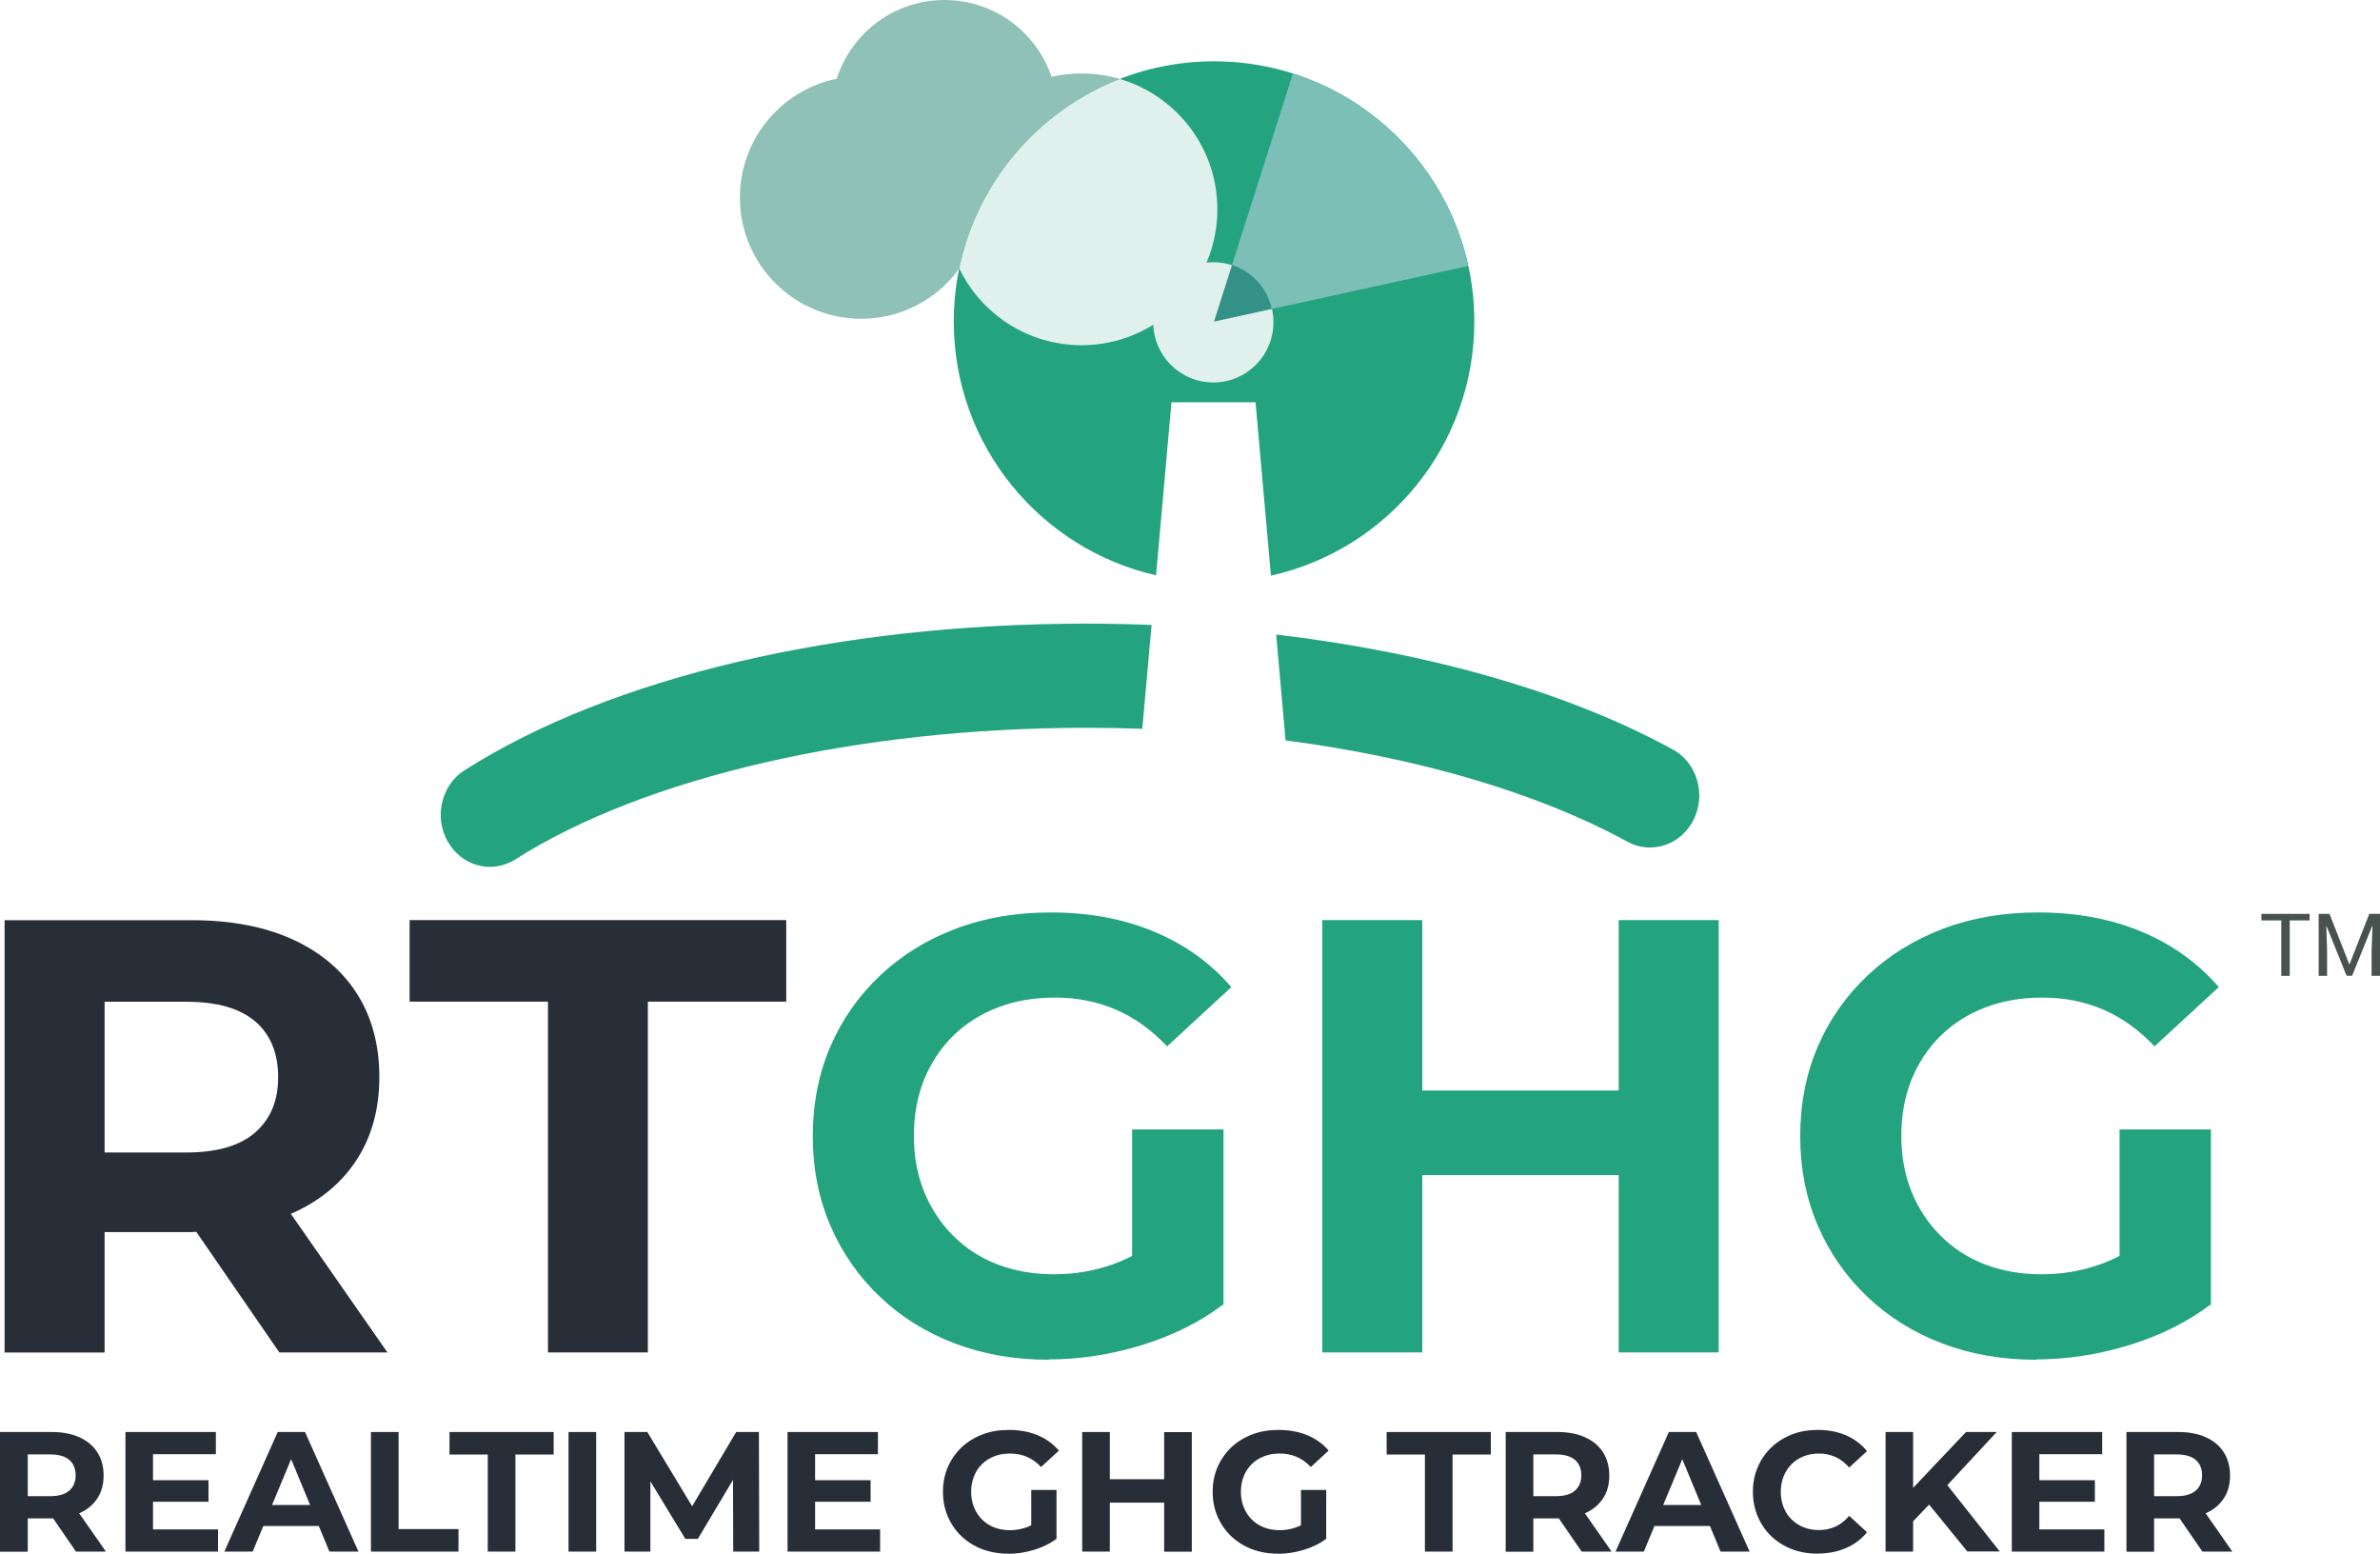 <?xml version="1.0" encoding="UTF-8"?>
<svg id="Capa_2" data-name="Capa 2" xmlns="http://www.w3.org/2000/svg" viewBox="0 0 217.77 142.13">
  <defs>
    <style>
      .cls-1 {
        fill: #272e38;
      }

      .cls-1, .cls-2, .cls-3, .cls-4, .cls-5, .cls-6, .cls-7 {
        stroke-width: 0px;
      }

      .cls-2 {
        fill: #485350;
      }

      .cls-3 {
        fill: #349188;
      }

      .cls-4 {
        fill: #23a47f;
      }

      .cls-5 {
        fill: #dff0ed;
      }

      .cls-6 {
        fill: #8fc1b7;
      }

      .cls-7 {
        fill: #7cbfb7;
      }
    </style>
  </defs>
  <g id="Capa_1-2" data-name="Capa 1">
    <g>
      <g>
        <path class="cls-2" d="m211.33,84.2h-1.82v5.07h-.77v-5.07h-1.82v-.6h4.41v.6Z"/>
        <path class="cls-2" d="m213.15,83.6l1.81,4.61h.02l1.81-4.61h.98v5.67h-.77v-2.25l.08-2.31h-.02s-1.84,4.55-1.84,4.55h-.51l-1.83-4.54h-.02s.07,2.3.07,2.3v2.25h-.77v-5.67h.98Z"/>
      </g>
      <g>
        <path class="cls-1" d="m35.45,123.72l-8.84-12.68s.05-.02.08-.03c2.56-1.13,4.54-2.76,5.93-4.89,1.39-2.13,2.09-4.66,2.09-7.6s-.7-5.54-2.09-7.68c-1.39-2.15-3.37-3.79-5.93-4.94-2.56-1.15-5.61-1.72-9.15-1.72H.42v39.55h9.15v-11.02h7.97c.15,0,.28-.02.42-.02l7.6,11.03h9.89Zm-12.09-30.28c1.39,1.21,2.09,2.9,2.09,5.09s-.7,3.83-2.09,5.06c-1.39,1.22-3.5,1.84-6.33,1.84h-7.46v-13.79h7.46c2.83,0,4.93.6,6.33,1.81Z"/>
        <path class="cls-1" d="m50.14,123.72v-32.09h-12.66v-7.46h34.46v7.46h-12.66v32.09h-9.15Z"/>
        <path class="cls-4" d="m95.96,124.39c-3.13,0-6-.5-8.62-1.5-2.62-1-4.9-2.42-6.84-4.27-1.94-1.85-3.45-4.01-4.52-6.5s-1.61-5.22-1.61-8.19.54-5.71,1.61-8.19,2.59-4.65,4.55-6.5c1.96-1.85,4.26-3.27,6.89-4.27,2.64-1,5.54-1.5,8.7-1.5,3.5,0,6.66.58,9.46,1.75,2.81,1.17,5.17,2.86,7.09,5.08l-5.88,5.42c-1.43-1.51-2.99-2.63-4.69-3.36-1.7-.73-3.54-1.1-5.54-1.1s-3.67.3-5.25.9c-1.58.6-2.95,1.47-4.1,2.6-1.15,1.13-2.03,2.47-2.66,4.01-.62,1.55-.93,3.26-.93,5.14s.31,3.54.93,5.09c.62,1.54,1.51,2.89,2.66,4.04,1.15,1.15,2.5,2.03,4.07,2.63,1.56.6,3.29.9,5.17.9s3.57-.29,5.28-.88c1.71-.58,3.38-1.57,5-2.97l5.2,6.61c-2.15,1.62-4.64,2.86-7.49,3.73-2.84.87-5.68,1.3-8.5,1.3Zm7.63-6.21v-14.86h8.36v16.05l-8.36-1.19Z"/>
        <polygon class="cls-4" points="148.11 84.17 148.11 99.76 130.14 99.76 130.14 84.17 120.99 84.17 120.99 123.72 130.14 123.72 130.14 107.5 148.11 107.5 148.11 123.72 157.26 123.72 157.26 84.17 148.11 84.17"/>
        <path class="cls-4" d="m186.31,124.39c-3.13,0-6-.5-8.62-1.5-2.62-1-4.9-2.42-6.84-4.27-1.94-1.85-3.45-4.01-4.52-6.5-1.07-2.49-1.61-5.22-1.61-8.19s.54-5.71,1.61-8.19c1.07-2.49,2.59-4.65,4.55-6.5,1.96-1.85,4.26-3.27,6.89-4.27,2.64-1,5.54-1.5,8.7-1.5,3.5,0,6.66.58,9.46,1.75,2.81,1.17,5.17,2.86,7.09,5.08l-5.88,5.42c-1.43-1.51-2.99-2.63-4.69-3.36-1.7-.73-3.54-1.1-5.54-1.1s-3.67.3-5.25.9c-1.58.6-2.95,1.47-4.1,2.6-1.15,1.13-2.03,2.47-2.66,4.01-.62,1.55-.93,3.26-.93,5.14s.31,3.54.93,5.09c.62,1.54,1.51,2.89,2.66,4.04,1.15,1.15,2.5,2.03,4.07,2.63,1.56.6,3.29.9,5.17.9s3.57-.29,5.28-.88c1.71-.58,3.38-1.57,5-2.97l5.2,6.61c-2.15,1.62-4.64,2.86-7.49,3.73-2.84.87-5.68,1.3-8.5,1.3Zm7.63-6.21v-14.86h8.36v16.05l-8.36-1.19Z"/>
      </g>
      <circle class="cls-6" cx="78.79" cy="18.07" r="11.09"/>
      <circle class="cls-6" cx="98.96" cy="19.15" r="12.43"/>
      <circle class="cls-6" cx="86.42" cy="10.34" r="10.34"/>
      <path class="cls-4" d="m111.08,5.61c-13.15,0-23.81,10.66-23.81,23.81,0,11.33,7.91,20.8,18.51,23.21l1.41-15.83h7.69l1.41,15.86c10.65-2.37,18.61-11.87,18.61-23.24,0-13.15-10.66-23.81-23.81-23.81Z"/>
      <path class="cls-7" d="m134.34,24.33l-23.26,5.09,7.22-22.69c8.04,2.56,14.22,9.26,16.04,17.6Z"/>
      <g>
        <path class="cls-4" d="m105.37,57.17c-1.98-.08-3.97-.12-5.98-.12-22.75,0-43.48,4.89-56.88,13.41-2.13,1.35-2.82,4.28-1.54,6.53.85,1.48,2.33,2.31,3.86,2.31.79,0,1.59-.22,2.32-.68,11.86-7.54,31.39-12.04,52.24-12.04,1.72,0,3.43.03,5.13.09l.85-9.49Z"/>
        <path class="cls-4" d="m153.04,68.55c-9.55-5.22-22.25-8.85-36.27-10.5l.86,9.68c12.17,1.6,23.07,4.79,31.28,9.27,2.21,1.21,4.93.29,6.07-2.04,1.14-2.33.28-5.21-1.93-6.41Z"/>
      </g>
      <g>
        <path class="cls-1" d="m0,141.94v-10.94h4.73c.98,0,1.82.16,2.53.48.71.32,1.26.77,1.64,1.37.39.59.58,1.3.58,2.13s-.19,1.51-.58,2.1c-.39.59-.93,1.04-1.64,1.35-.71.31-1.55.47-2.53.47H1.41l1.13-1.11v4.16H0Zm2.53-3.88l-1.13-1.19h3.19c.78,0,1.36-.17,1.75-.51.39-.34.58-.8.58-1.4s-.19-1.07-.58-1.41c-.39-.33-.97-.5-1.75-.5H1.41l1.13-1.2v6.2Zm4.42,3.88l-2.73-3.97h2.7l2.77,3.97h-2.73Z"/>
        <path class="cls-1" d="m14,139.91h5.95v2.03h-8.47v-10.94h8.27v2.03h-5.75v6.88Zm-.19-4.5h5.27v1.97h-5.27v-1.97Z"/>
        <path class="cls-1" d="m20.53,141.94l4.88-10.94h2.5l4.89,10.94h-2.66l-4-9.66h1l-4.02,9.66h-2.59Zm2.44-2.34l.67-1.92h5.63l.69,1.92h-6.98Z"/>
        <path class="cls-1" d="m33.94,141.94v-10.94h2.53v8.88h5.48v2.06h-8.02Z"/>
        <path class="cls-1" d="m44.63,141.94v-8.88h-3.5v-2.06h9.53v2.06h-3.5v8.88h-2.53Z"/>
        <path class="cls-1" d="m52.02,141.94v-10.94h2.53v10.94h-2.53Z"/>
        <path class="cls-1" d="m57.14,141.94v-10.94h2.09l4.66,7.72h-1.11l4.58-7.72h2.08l.03,10.94h-2.38l-.02-7.3h.44l-3.66,6.14h-1.14l-3.73-6.14h.53v7.3h-2.38Z"/>
        <path class="cls-1" d="m74.58,139.91h5.95v2.03h-8.47v-10.94h8.27v2.03h-5.75v6.88Zm-.19-4.5h5.27v1.97h-5.27v-1.97Z"/>
        <path class="cls-1" d="m92.25,142.13c-.86,0-1.66-.14-2.38-.41-.72-.28-1.35-.67-1.89-1.18-.54-.51-.95-1.11-1.25-1.8s-.45-1.44-.45-2.27.15-1.58.45-2.27.72-1.29,1.26-1.8c.54-.51,1.18-.9,1.91-1.18.73-.28,1.53-.41,2.41-.41.97,0,1.84.16,2.62.48s1.43.79,1.96,1.41l-1.63,1.5c-.4-.42-.83-.73-1.3-.93s-.98-.3-1.53-.3-1.02.08-1.45.25c-.44.17-.82.41-1.13.72-.32.31-.56.68-.73,1.11-.17.43-.26.9-.26,1.42s.09.98.26,1.41c.17.43.42.8.73,1.12.32.32.69.56,1.13.73.43.17.91.25,1.43.25s.99-.08,1.46-.24c.47-.16.93-.43,1.38-.82l1.44,1.83c-.59.45-1.28.79-2.07,1.03-.79.24-1.57.36-2.35.36Zm2.11-1.72v-4.11h2.31v4.44l-2.31-.33Z"/>
        <path class="cls-1" d="m101.55,141.94h-2.53v-10.94h2.53v10.94Zm5.16-4.48h-5.34v-2.14h5.34v2.14Zm-.19-6.45h2.53v10.94h-2.53v-10.94Z"/>
        <path class="cls-1" d="m116.93,142.13c-.86,0-1.66-.14-2.38-.41-.72-.28-1.35-.67-1.89-1.18-.54-.51-.95-1.11-1.25-1.8s-.45-1.44-.45-2.27.15-1.58.45-2.27.72-1.29,1.26-1.8c.54-.51,1.18-.9,1.91-1.18.73-.28,1.53-.41,2.41-.41.97,0,1.84.16,2.62.48.78.32,1.43.79,1.96,1.41l-1.63,1.5c-.4-.42-.83-.73-1.3-.93s-.98-.3-1.53-.3-1.02.08-1.45.25c-.44.17-.82.41-1.13.72s-.56.68-.73,1.11c-.17.43-.26.9-.26,1.42s.09.98.26,1.41c.17.43.42.8.73,1.12.32.32.69.56,1.13.73s.91.25,1.43.25.99-.08,1.46-.24c.47-.16.93-.43,1.38-.82l1.44,1.83c-.59.45-1.28.79-2.07,1.03-.79.24-1.57.36-2.35.36Zm2.11-1.72v-4.11h2.31v4.44l-2.31-.33Z"/>
        <path class="cls-1" d="m130.38,141.94v-8.88h-3.5v-2.06h9.53v2.06h-3.5v8.88h-2.53Z"/>
        <path class="cls-1" d="m137.77,141.94v-10.94h4.73c.98,0,1.82.16,2.53.48.71.32,1.26.77,1.64,1.37s.58,1.3.58,2.13-.19,1.51-.58,2.1c-.39.59-.93,1.04-1.64,1.35-.71.31-1.55.47-2.53.47h-3.33l1.13-1.11v4.16h-2.53Zm2.53-3.88l-1.13-1.19h3.19c.78,0,1.36-.17,1.75-.51.39-.34.58-.8.58-1.4s-.19-1.07-.58-1.41c-.39-.33-.97-.5-1.75-.5h-3.19l1.13-1.2v6.2Zm4.42,3.88l-2.73-3.97h2.7l2.77,3.97h-2.73Z"/>
        <path class="cls-1" d="m147.82,141.94l4.88-10.94h2.5l4.89,10.94h-2.66l-4-9.66h1l-4.02,9.66h-2.59Zm2.44-2.34l.67-1.92h5.63l.69,1.92h-6.98Z"/>
        <path class="cls-1" d="m166.31,142.13c-.84,0-1.63-.14-2.35-.41-.72-.28-1.35-.67-1.88-1.18s-.95-1.11-1.24-1.8-.45-1.44-.45-2.27.15-1.58.45-2.27.71-1.29,1.25-1.8c.54-.51,1.16-.9,1.88-1.18.72-.28,1.51-.41,2.36-.41.95,0,1.8.16,2.57.49.77.33,1.41.81,1.93,1.45l-1.63,1.5c-.38-.43-.79-.75-1.25-.96-.46-.21-.96-.32-1.5-.32-.51,0-.98.08-1.41.25-.43.17-.8.41-1.11.72s-.55.68-.73,1.11c-.17.43-.26.9-.26,1.42s.09.99.26,1.42c.17.43.41.8.73,1.11s.68.55,1.11.72c.43.17.9.25,1.41.25.54,0,1.04-.11,1.5-.32.46-.21.88-.54,1.25-.98l1.63,1.5c-.52.64-1.16,1.12-1.93,1.45-.77.33-1.63.5-2.59.5Z"/>
        <path class="cls-1" d="m172.53,141.94v-10.94h2.52v10.94h-2.52Zm2.27-2.5l-.14-2.92,5.23-5.52h2.81l-4.72,5.08-1.41,1.5-1.78,1.86Zm5.22,2.5l-3.89-4.77,1.66-1.8,5.19,6.56h-2.95Z"/>
        <path class="cls-1" d="m186.6,139.91h5.95v2.03h-8.47v-10.94h8.27v2.03h-5.75v6.88Zm-.19-4.5h5.27v1.97h-5.27v-1.97Z"/>
        <path class="cls-1" d="m194.57,141.94v-10.94h4.73c.98,0,1.82.16,2.53.48.71.32,1.26.77,1.64,1.37s.58,1.3.58,2.13-.19,1.51-.58,2.1c-.39.59-.93,1.04-1.64,1.35-.71.31-1.55.47-2.53.47h-3.33l1.13-1.11v4.16h-2.53Zm2.53-3.88l-1.13-1.19h3.19c.78,0,1.36-.17,1.75-.51.39-.34.58-.8.58-1.4s-.19-1.07-.58-1.41c-.39-.33-.97-.5-1.75-.5h-3.19l1.13-1.2v6.2Zm4.42,3.88l-2.73-3.97h2.7l2.77,3.97h-2.73Z"/>
      </g>
      <circle class="cls-5" cx="111.02" cy="29.49" r="5.5"/>
      <path class="cls-5" d="m102.45,7.23c-7.42,2.89-13.03,9.38-14.68,17.33,2.01,4.16,6.27,7.02,11.19,7.02,6.86,0,12.43-5.56,12.43-12.43,0-5.65-3.77-10.42-8.94-11.93Z"/>
      <path class="cls-3" d="m112.73,24.24l-1.65,5.18,5.31-1.16c-.42-1.9-1.83-3.44-3.66-4.02Z"/>
    </g>
  </g>
</svg>